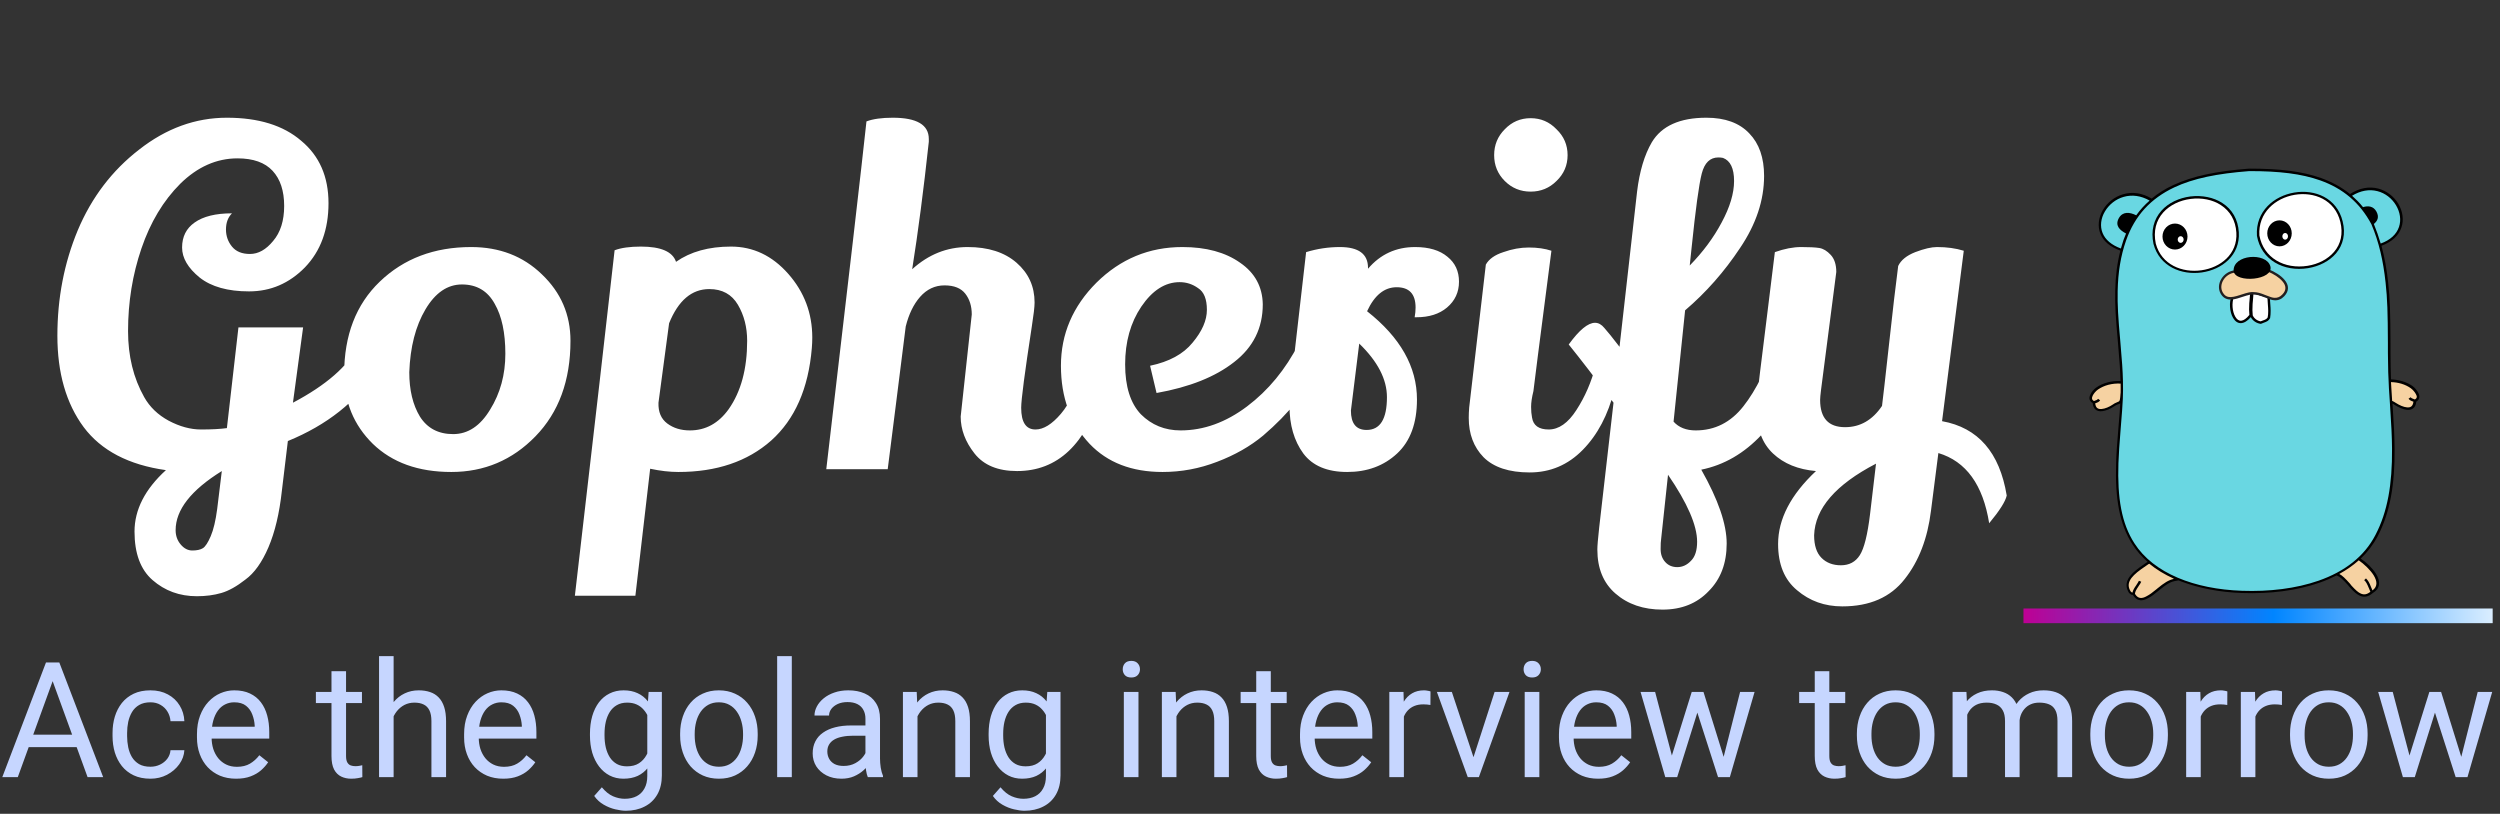 <svg width="341" height="111" viewBox="0 0 341 111" fill="none" xmlns="http://www.w3.org/2000/svg">
<rect x="0" y="0" width="341" height="111" fill="#333333" stroke="none"/>
<path d="M26.853 81.325C24.501 81.325 22.485 80.59 20.805 79.12C19.167 77.692 18.348 75.487 18.348 72.505C18.348 69.523 19.776 66.73 22.632 64.126C17.55 63.412 13.812 61.459 11.418 58.267C9.024 55.033 7.827 50.875 7.827 45.793C7.827 40.669 8.751 35.881 10.599 31.429C12.489 26.935 15.282 23.26 18.978 20.404C22.674 17.506 26.664 16.057 30.948 16.057C35.274 16.057 38.655 17.107 41.091 19.207C43.569 21.265 44.808 24.1 44.808 27.712C44.808 31.324 43.737 34.243 41.595 36.469C39.453 38.653 36.912 39.745 33.972 39.745C31.074 39.745 28.827 39.115 27.231 37.855C25.635 36.553 24.837 35.188 24.837 33.76C24.837 32.29 25.404 31.156 26.538 30.358C27.714 29.518 29.415 29.098 31.641 29.098C31.095 29.644 30.822 30.379 30.822 31.303C30.822 32.185 31.095 32.962 31.641 33.634C32.187 34.306 33.006 34.642 34.098 34.642C35.232 34.642 36.282 34.054 37.248 32.878C38.256 31.702 38.76 30.106 38.76 28.09C38.76 26.032 38.235 24.436 37.185 23.302C36.135 22.168 34.539 21.601 32.397 21.601C29.541 21.601 26.937 22.756 24.585 25.066C22.275 27.376 20.511 30.316 19.293 33.886C18.075 37.456 17.466 41.215 17.466 45.163C17.466 48.565 18.201 51.568 19.671 54.172C20.427 55.516 21.54 56.587 23.01 57.385C24.522 58.183 25.992 58.582 27.42 58.582C28.89 58.582 30.066 58.519 30.948 58.393L32.523 44.659H41.343L39.957 54.928C44.493 52.534 47.475 49.93 48.903 47.116L51.36 50.581C48.63 54.781 44.598 57.973 39.264 60.157L38.445 66.961C38.109 70.027 37.5 72.589 36.618 74.647C35.736 76.705 34.686 78.175 33.468 79.057C32.292 79.981 31.2 80.59 30.192 80.884C29.184 81.178 28.071 81.325 26.853 81.325ZM23.955 72.316C23.955 73.072 24.186 73.723 24.648 74.269C25.11 74.815 25.635 75.088 26.223 75.088C26.853 75.088 27.336 74.983 27.672 74.773C28.008 74.563 28.365 74.017 28.743 73.135C29.121 72.253 29.415 71.014 29.625 69.418L30.255 64.252C26.055 66.856 23.955 69.544 23.955 72.316ZM64.268 33.697C68.132 33.697 71.345 34.936 73.907 37.414C76.511 39.892 77.813 42.916 77.813 46.486C77.813 51.904 76.217 56.251 73.025 59.527C69.875 62.761 66.053 64.378 61.559 64.378C57.065 64.378 53.495 63.097 50.849 60.535C48.245 57.973 46.943 54.802 46.943 51.022C46.943 45.73 48.56 41.53 51.794 38.422C55.07 35.272 59.228 33.697 64.268 33.697ZM63.008 38.8C61.034 38.8 59.375 39.934 58.031 42.202C56.687 44.47 55.952 47.326 55.826 50.77C55.826 53.206 56.309 55.222 57.275 56.818C58.283 58.414 59.795 59.212 61.811 59.212C63.827 59.212 65.507 58.099 66.851 55.873C68.237 53.647 68.93 51.106 68.93 48.25C68.93 45.394 68.447 43.126 67.481 41.446C66.515 39.682 65.024 38.8 63.008 38.8ZM87.422 33.634C90.152 33.634 91.748 34.327 92.21 35.713C94.184 34.327 96.683 33.634 99.707 33.634C102.731 33.634 105.335 34.873 107.519 37.351C109.703 39.829 110.795 42.727 110.795 46.045C110.795 46.507 110.774 46.99 110.732 47.494C110.27 52.996 108.422 57.196 105.188 60.094C101.954 62.95 97.733 64.378 92.525 64.378C91.349 64.378 90.068 64.231 88.682 63.937L86.666 81.262H78.413C81.101 58.12 82.907 42.412 83.831 34.138C84.713 33.802 85.91 33.634 87.422 33.634ZM101.912 46.486C101.912 44.638 101.492 43 100.652 41.572C99.812 40.144 98.51 39.43 96.746 39.43C94.352 39.43 92.525 40.984 91.265 44.092C90.425 50.308 89.942 53.92 89.816 54.928C89.774 56.188 90.173 57.133 91.013 57.763C91.853 58.393 92.882 58.708 94.1 58.708C96.242 58.708 98.006 57.742 99.392 55.81C101.072 53.416 101.912 50.308 101.912 46.486ZM131.037 56.818L132.549 42.895C132.549 41.761 132.255 40.816 131.667 40.06C131.079 39.304 130.134 38.926 128.832 38.926C127.53 38.926 126.417 39.451 125.493 40.501C124.611 41.509 123.96 42.853 123.54 44.533C123.246 46.927 122.805 50.434 122.217 55.054C121.629 59.632 121.251 62.614 121.083 64H112.704C115.728 38.254 117.555 22.441 118.185 16.561C119.067 16.225 120.264 16.057 121.776 16.057C125.052 16.057 126.69 17.023 126.69 18.955V19.333C125.976 25.927 125.22 31.723 124.422 36.721C126.648 34.705 129.168 33.697 131.982 33.697C134.796 33.697 137.022 34.411 138.66 35.839C140.298 37.267 141.117 39.073 141.117 41.257C141.117 41.845 140.991 42.937 140.739 44.533C139.773 50.833 139.29 54.529 139.29 55.621C139.29 57.595 139.941 58.582 141.243 58.582C142.335 58.582 143.49 57.868 144.708 56.44C145.968 54.97 146.976 52.723 147.732 49.699C149.16 51.211 150.021 52.408 150.315 53.29C148.131 60.598 144.267 64.252 138.723 64.252C136.119 64.252 134.187 63.454 132.927 61.858C131.667 60.262 131.037 58.582 131.037 56.818ZM156.871 49.888C159.475 49.342 161.407 48.292 162.667 46.738C163.969 45.184 164.62 43.693 164.62 42.265C164.62 40.795 164.221 39.808 163.423 39.304C162.667 38.758 161.827 38.485 160.903 38.485C158.929 38.485 157.186 39.598 155.674 41.824C154.204 44.008 153.469 46.633 153.469 49.699C153.469 52.723 154.183 54.991 155.611 56.503C157.081 57.973 158.887 58.708 161.029 58.708C164.179 58.708 167.203 57.616 170.101 55.432C172.999 53.248 175.351 50.392 177.157 46.864C178.081 47.746 178.921 48.838 179.677 50.14C178.291 53.29 175.834 56.377 172.306 59.401C170.542 60.871 168.442 62.068 166.006 62.992C163.612 63.916 161.134 64.378 158.572 64.378C154.372 64.378 151.054 63.097 148.618 60.535C146.014 57.763 144.712 54.214 144.712 49.888C144.712 45.562 146.329 41.782 149.563 38.548C152.839 35.314 156.745 33.697 161.281 33.697C164.515 33.697 167.14 34.411 169.156 35.839C171.172 37.225 172.201 39.115 172.243 41.509C172.243 44.743 170.941 47.368 168.337 49.384C165.775 51.4 162.247 52.807 157.753 53.605L156.871 49.888ZM193.085 41.95C193.085 40.102 192.224 39.178 190.502 39.178C188.822 39.178 187.478 40.27 186.47 42.454C191.006 46.024 193.274 50.035 193.274 54.487C193.274 57.721 192.371 60.178 190.565 61.858C188.759 63.538 186.491 64.378 183.761 64.378C181.031 64.378 179.036 63.538 177.776 61.858C176.516 60.136 175.886 57.973 175.886 55.369C175.886 54.571 175.907 53.983 175.949 53.605L178.154 34.39C179.666 33.928 181.199 33.697 182.753 33.697C185.315 33.697 186.596 34.642 186.596 36.532V36.658C188.276 34.684 190.418 33.697 193.022 33.697C194.912 33.697 196.382 34.138 197.432 35.02C198.482 35.86 199.007 36.994 199.007 38.422C199.007 39.85 198.461 41.026 197.369 41.95C196.319 42.832 194.933 43.273 193.211 43.273C193.127 43.273 193.043 43.273 192.959 43.273C193.043 42.811 193.085 42.37 193.085 41.95ZM189.179 54.172C189.179 51.736 187.919 49.3 185.399 46.864C184.643 52.912 184.265 55.957 184.265 55.999C184.265 57.763 184.979 58.645 186.407 58.645C188.255 58.645 189.179 57.154 189.179 54.172ZM205.251 17.632C206.217 16.624 207.393 16.12 208.779 16.12C210.165 16.12 211.341 16.624 212.307 17.632C213.315 18.598 213.819 19.774 213.819 21.16C213.819 22.546 213.315 23.722 212.307 24.688C211.341 25.654 210.165 26.137 208.779 26.137C207.393 26.137 206.217 25.654 205.251 24.688C204.285 23.722 203.802 22.546 203.802 21.16C203.802 19.774 204.285 18.598 205.251 17.632ZM202.668 36.091C203.088 35.335 203.886 34.768 205.062 34.39C206.238 33.97 207.393 33.76 208.527 33.76C209.703 33.76 210.732 33.907 211.614 34.201C209.976 46.843 209.157 53.227 209.157 53.353C208.947 54.193 208.842 54.907 208.842 55.495C208.842 56.041 208.884 56.524 208.968 56.944C209.136 58.036 209.892 58.582 211.236 58.582C212.622 58.582 213.882 57.7 215.016 55.936C216.192 54.13 217.074 52.093 217.662 49.825C217.956 49.993 218.418 50.497 219.048 51.337C219.678 52.177 220.056 52.807 220.182 53.227C219.342 56.587 217.914 59.296 215.898 61.354C213.882 63.412 211.467 64.441 208.653 64.441C205.839 64.441 203.739 63.748 202.353 62.362C201.009 60.976 200.337 59.191 200.337 57.007C200.337 56.545 200.358 56.062 200.4 55.558L202.668 36.091ZM232.054 64.063C234.364 68.137 235.519 71.497 235.519 74.143C235.519 76.831 234.7 78.994 233.062 80.632C231.466 82.312 229.366 83.152 226.762 83.152C224.158 83.152 222.016 82.417 220.336 80.947C218.698 79.519 217.879 77.524 217.879 74.962C217.879 74.458 217.963 73.45 218.131 71.938L220.084 54.928C217.606 51.61 215.569 48.964 213.973 46.99C215.401 45.016 216.598 44.029 217.564 44.029C218.026 44.029 218.446 44.26 218.824 44.722C219.244 45.184 219.937 46.045 220.903 47.305L223.297 26.137C223.633 23.365 224.305 21.118 225.313 19.396C226.657 17.17 229.135 16.057 232.747 16.057C235.309 16.057 237.262 16.771 238.606 18.199C239.95 19.585 240.622 21.517 240.622 23.995C240.622 27.313 239.53 30.589 237.346 33.823C235.204 37.057 232.705 39.892 229.849 42.328L228.274 57.511C228.988 58.309 229.996 58.708 231.298 58.708C233.902 58.708 236.065 57.616 237.787 55.432C239.551 53.206 241.084 50.077 242.386 46.045C242.974 46.381 243.583 46.822 244.213 47.368C244.885 47.872 245.263 48.229 245.347 48.439C244.381 53.101 242.701 56.713 240.307 59.275C237.913 61.837 235.162 63.433 232.054 64.063ZM235.015 21.538C234.805 21.496 234.595 21.475 234.385 21.475C233.251 21.475 232.495 22.21 232.117 23.68C231.739 25.15 231.277 28.531 230.731 33.823L230.479 36.217C232.285 34.369 233.734 32.416 234.826 30.358C235.96 28.258 236.527 26.368 236.527 24.688C236.527 22.966 236.023 21.916 235.015 21.538ZM226.573 73.576C226.531 73.786 226.51 74.227 226.51 74.899C226.51 75.613 226.72 76.201 227.14 76.663C227.56 77.125 228.106 77.356 228.778 77.356C229.492 77.356 230.122 77.062 230.668 76.474C231.214 75.928 231.487 75.067 231.487 73.891C231.487 71.665 230.164 68.62 227.518 64.756L226.573 73.576ZM251.289 82.711C248.895 82.711 246.837 81.976 245.115 80.506C243.393 79.078 242.532 76.978 242.532 74.206C242.532 70.804 244.254 67.486 247.698 64.252C245.262 64.042 243.309 63.244 241.839 61.858C240.369 60.472 239.634 58.519 239.634 55.999C239.634 54.823 239.781 53.059 240.075 50.707C240.369 48.355 240.684 45.814 241.02 43.084C241.356 40.354 241.713 37.456 242.091 34.39C243.393 33.928 244.59 33.697 245.682 33.697C246.774 33.697 247.593 33.739 248.139 33.823C248.685 33.907 249.21 34.222 249.714 34.768C250.218 35.314 250.47 36.091 250.47 37.099L248.391 53.164C248.307 53.836 248.265 54.298 248.265 54.55C248.265 57.028 249.399 58.267 251.667 58.267C253.725 58.267 255.405 57.301 256.707 55.369C256.833 54.403 257.148 51.631 257.652 47.053C258.156 42.433 258.576 38.842 258.912 36.28C259.29 35.482 260.067 34.852 261.243 34.39C262.461 33.928 263.448 33.697 264.204 33.697C265.548 33.697 266.766 33.865 267.858 34.201L264.897 57.448C269.811 58.33 272.751 61.711 273.717 67.591C273.549 68.389 272.751 69.649 271.323 71.371C270.483 66.121 268.173 62.929 264.393 61.795L263.385 69.67C262.923 73.45 261.726 76.558 259.794 78.994C257.862 81.472 255.027 82.711 251.289 82.711ZM247.446 73.009C247.446 74.395 247.782 75.424 248.454 76.096C249.126 76.768 250.008 77.104 251.1 77.104C252.234 77.104 253.095 76.642 253.683 75.718C254.271 74.794 254.733 72.946 255.069 70.174L255.888 63.244C250.386 66.1 247.572 69.355 247.446 73.009Z" fill="white"/>
<path d="M7.605 91.745L2.428 106H0.312L6.273 90.359H7.638L7.605 91.745ZM11.945 106L6.757 91.745L6.725 90.359H8.089L14.072 106H11.945ZM11.677 100.21V101.907H2.89V100.21H11.677ZM20.518 104.582C20.99 104.582 21.427 104.485 21.828 104.292C22.229 104.099 22.559 103.834 22.816 103.497C23.074 103.153 23.221 102.763 23.257 102.326H25.148C25.112 103.014 24.879 103.655 24.449 104.249C24.027 104.836 23.472 105.312 22.784 105.678C22.097 106.036 21.341 106.215 20.518 106.215C19.644 106.215 18.881 106.061 18.23 105.753C17.585 105.445 17.048 105.022 16.618 104.485C16.196 103.948 15.877 103.332 15.662 102.638C15.454 101.936 15.351 101.195 15.351 100.414V99.963C15.351 99.182 15.454 98.445 15.662 97.75C15.877 97.048 16.196 96.429 16.618 95.892C17.048 95.355 17.585 94.932 18.23 94.624C18.881 94.316 19.644 94.162 20.518 94.162C21.427 94.162 22.222 94.348 22.902 94.721C23.583 95.086 24.116 95.587 24.503 96.225C24.897 96.855 25.112 97.571 25.148 98.373H23.257C23.221 97.893 23.085 97.46 22.849 97.073C22.619 96.686 22.304 96.379 21.903 96.149C21.509 95.913 21.047 95.795 20.518 95.795C19.909 95.795 19.397 95.917 18.981 96.16C18.573 96.397 18.247 96.719 18.004 97.127C17.768 97.528 17.596 97.976 17.488 98.47C17.388 98.957 17.338 99.454 17.338 99.963V100.414C17.338 100.923 17.388 101.424 17.488 101.918C17.588 102.412 17.757 102.86 17.993 103.261C18.237 103.662 18.562 103.984 18.971 104.228C19.386 104.464 19.902 104.582 20.518 104.582ZM32.205 106.215C31.396 106.215 30.662 106.079 30.003 105.807C29.351 105.527 28.789 105.137 28.316 104.636C27.851 104.134 27.493 103.54 27.242 102.853C26.991 102.165 26.866 101.413 26.866 100.597V100.146C26.866 99.2 27.006 98.359 27.285 97.621C27.564 96.876 27.944 96.246 28.424 95.731C28.904 95.215 29.448 94.825 30.057 94.56C30.665 94.295 31.296 94.162 31.947 94.162C32.778 94.162 33.494 94.305 34.096 94.592C34.704 94.878 35.202 95.279 35.589 95.795C35.976 96.303 36.262 96.905 36.448 97.6C36.634 98.287 36.727 99.039 36.727 99.856V100.747H28.048V99.125H34.74V98.975C34.712 98.459 34.604 97.958 34.418 97.471C34.239 96.984 33.953 96.583 33.559 96.268C33.165 95.953 32.628 95.795 31.947 95.795C31.496 95.795 31.081 95.892 30.701 96.085C30.322 96.271 29.996 96.55 29.724 96.923C29.451 97.295 29.24 97.75 29.09 98.287C28.939 98.824 28.864 99.444 28.864 100.146V100.597C28.864 101.148 28.939 101.667 29.09 102.154C29.247 102.634 29.473 103.057 29.767 103.422C30.067 103.787 30.429 104.074 30.852 104.281C31.281 104.489 31.768 104.593 32.312 104.593C33.014 104.593 33.609 104.45 34.096 104.163C34.583 103.877 35.009 103.493 35.374 103.014L36.577 103.97C36.327 104.349 36.008 104.711 35.621 105.055C35.234 105.398 34.758 105.678 34.192 105.893C33.634 106.107 32.971 106.215 32.205 106.215ZM49.371 94.377V95.902H43.087V94.377H49.371ZM45.214 91.552H47.201V103.121C47.201 103.515 47.262 103.812 47.384 104.013C47.505 104.213 47.663 104.346 47.856 104.41C48.05 104.475 48.258 104.507 48.48 104.507C48.644 104.507 48.816 104.493 48.995 104.464C49.181 104.428 49.321 104.399 49.414 104.378L49.425 106C49.267 106.05 49.06 106.097 48.802 106.14C48.551 106.19 48.247 106.215 47.889 106.215C47.402 106.215 46.954 106.118 46.546 105.925C46.138 105.731 45.812 105.409 45.568 104.958C45.332 104.5 45.214 103.884 45.214 103.11V91.552ZM53.69 89.5V106H51.702V89.5H53.69ZM53.217 99.748L52.39 99.716C52.397 98.921 52.515 98.187 52.744 97.514C52.973 96.833 53.296 96.243 53.711 95.741C54.126 95.24 54.62 94.853 55.193 94.581C55.773 94.302 56.414 94.162 57.116 94.162C57.689 94.162 58.205 94.241 58.663 94.398C59.121 94.549 59.512 94.792 59.834 95.129C60.163 95.466 60.414 95.902 60.586 96.439C60.758 96.969 60.844 97.618 60.844 98.384V106H58.846V98.362C58.846 97.754 58.756 97.267 58.577 96.901C58.398 96.529 58.137 96.26 57.793 96.096C57.449 95.924 57.027 95.838 56.525 95.838C56.031 95.838 55.58 95.942 55.172 96.149C54.771 96.357 54.423 96.644 54.13 97.009C53.843 97.374 53.618 97.793 53.453 98.266C53.296 98.731 53.217 99.225 53.217 99.748ZM68.643 106.215C67.833 106.215 67.099 106.079 66.44 105.807C65.789 105.527 65.227 105.137 64.754 104.636C64.288 104.134 63.93 103.54 63.68 102.853C63.429 102.165 63.304 101.413 63.304 100.597V100.146C63.304 99.2 63.443 98.359 63.723 97.621C64.002 96.876 64.382 96.246 64.861 95.731C65.341 95.215 65.885 94.825 66.494 94.56C67.103 94.295 67.733 94.162 68.385 94.162C69.216 94.162 69.932 94.305 70.533 94.592C71.142 94.878 71.64 95.279 72.026 95.795C72.413 96.303 72.7 96.905 72.886 97.6C73.072 98.287 73.165 99.039 73.165 99.856V100.747H64.485V99.125H71.178V98.975C71.149 98.459 71.042 97.958 70.856 97.471C70.676 96.984 70.39 96.583 69.996 96.268C69.602 95.953 69.065 95.795 68.385 95.795C67.934 95.795 67.518 95.892 67.139 96.085C66.759 96.271 66.433 96.55 66.161 96.923C65.889 97.295 65.678 97.75 65.527 98.287C65.377 98.824 65.302 99.444 65.302 100.146V100.597C65.302 101.148 65.377 101.667 65.527 102.154C65.685 102.634 65.91 103.057 66.204 103.422C66.505 103.787 66.867 104.074 67.289 104.281C67.719 104.489 68.206 104.593 68.75 104.593C69.452 104.593 70.046 104.45 70.533 104.163C71.02 103.877 71.446 103.493 71.811 103.014L73.015 103.97C72.764 104.349 72.445 104.711 72.059 105.055C71.672 105.398 71.196 105.678 70.63 105.893C70.071 106.107 69.409 106.215 68.643 106.215ZM88.473 94.377H90.277V105.753C90.277 106.777 90.07 107.651 89.654 108.374C89.239 109.097 88.659 109.645 87.914 110.018C87.176 110.397 86.324 110.587 85.357 110.587C84.956 110.587 84.484 110.522 83.939 110.394C83.402 110.272 82.872 110.061 82.35 109.76C81.834 109.466 81.401 109.069 81.05 108.567L82.092 107.386C82.579 107.973 83.087 108.381 83.617 108.61C84.154 108.84 84.684 108.954 85.207 108.954C85.837 108.954 86.382 108.836 86.84 108.6C87.298 108.363 87.653 108.012 87.903 107.547C88.161 107.089 88.29 106.523 88.29 105.85V96.934L88.473 94.377ZM80.47 100.317V100.092C80.47 99.204 80.574 98.398 80.781 97.675C80.996 96.944 81.3 96.318 81.694 95.795C82.095 95.272 82.579 94.871 83.144 94.592C83.71 94.305 84.348 94.162 85.057 94.162C85.787 94.162 86.424 94.291 86.969 94.549C87.52 94.799 87.986 95.168 88.365 95.655C88.752 96.135 89.056 96.715 89.278 97.395C89.5 98.076 89.654 98.846 89.74 99.705V100.693C89.662 101.546 89.507 102.312 89.278 102.992C89.056 103.673 88.752 104.253 88.365 104.732C87.986 105.212 87.52 105.581 86.969 105.839C86.417 106.09 85.773 106.215 85.035 106.215C84.341 106.215 83.71 106.068 83.144 105.774C82.586 105.481 82.106 105.069 81.705 104.539C81.304 104.009 80.996 103.386 80.781 102.67C80.574 101.947 80.47 101.162 80.47 100.317ZM82.457 100.092V100.317C82.457 100.897 82.514 101.442 82.629 101.95C82.751 102.459 82.933 102.906 83.177 103.293C83.427 103.68 83.746 103.984 84.133 104.206C84.519 104.421 84.981 104.528 85.519 104.528C86.177 104.528 86.722 104.389 87.151 104.109C87.581 103.83 87.921 103.461 88.172 103.003C88.43 102.545 88.63 102.047 88.773 101.51V98.921C88.695 98.527 88.573 98.147 88.408 97.782C88.251 97.41 88.043 97.08 87.785 96.794C87.534 96.5 87.223 96.268 86.851 96.096C86.478 95.924 86.041 95.838 85.54 95.838C84.996 95.838 84.527 95.953 84.133 96.182C83.746 96.404 83.427 96.712 83.177 97.106C82.933 97.492 82.751 97.943 82.629 98.459C82.514 98.967 82.457 99.512 82.457 100.092ZM92.769 100.317V100.07C92.769 99.232 92.891 98.455 93.135 97.739C93.378 97.016 93.729 96.389 94.188 95.859C94.646 95.322 95.201 94.907 95.853 94.613C96.504 94.312 97.235 94.162 98.044 94.162C98.86 94.162 99.594 94.312 100.246 94.613C100.905 94.907 101.464 95.322 101.922 95.859C102.387 96.389 102.742 97.016 102.985 97.739C103.229 98.455 103.351 99.232 103.351 100.07V100.317C103.351 101.155 103.229 101.932 102.985 102.648C102.742 103.365 102.387 103.991 101.922 104.528C101.464 105.058 100.909 105.474 100.257 105.774C99.612 106.068 98.882 106.215 98.065 106.215C97.249 106.215 96.515 106.068 95.863 105.774C95.212 105.474 94.653 105.058 94.188 104.528C93.729 103.991 93.378 103.365 93.135 102.648C92.891 101.932 92.769 101.155 92.769 100.317ZM94.757 100.07V100.317C94.757 100.897 94.825 101.445 94.961 101.961C95.097 102.469 95.301 102.921 95.573 103.314C95.853 103.708 96.2 104.02 96.615 104.249C97.031 104.471 97.514 104.582 98.065 104.582C98.61 104.582 99.086 104.471 99.494 104.249C99.909 104.02 100.253 103.708 100.525 103.314C100.798 102.921 101.002 102.469 101.138 101.961C101.281 101.445 101.353 100.897 101.353 100.317V100.07C101.353 99.497 101.281 98.957 101.138 98.448C101.002 97.933 100.794 97.478 100.515 97.084C100.243 96.683 99.899 96.368 99.483 96.139C99.075 95.909 98.595 95.795 98.044 95.795C97.5 95.795 97.02 95.909 96.605 96.139C96.196 96.368 95.853 96.683 95.573 97.084C95.301 97.478 95.097 97.933 94.961 98.448C94.825 98.957 94.757 99.497 94.757 100.07ZM108.002 89.5V106H106.004V89.5H108.002ZM118.046 104.013V98.029C118.046 97.571 117.953 97.174 117.767 96.837C117.588 96.493 117.315 96.228 116.95 96.042C116.585 95.856 116.134 95.763 115.597 95.763C115.095 95.763 114.655 95.849 114.275 96.02C113.903 96.192 113.609 96.418 113.395 96.697C113.187 96.977 113.083 97.277 113.083 97.6H111.096C111.096 97.184 111.203 96.772 111.418 96.364C111.633 95.956 111.941 95.587 112.342 95.258C112.75 94.921 113.237 94.656 113.803 94.463C114.376 94.262 115.013 94.162 115.715 94.162C116.56 94.162 117.305 94.305 117.949 94.592C118.601 94.878 119.109 95.311 119.475 95.892C119.847 96.465 120.033 97.184 120.033 98.051V103.465C120.033 103.852 120.065 104.263 120.13 104.7C120.201 105.137 120.305 105.513 120.441 105.828V106H118.368C118.268 105.771 118.189 105.466 118.132 105.087C118.075 104.7 118.046 104.342 118.046 104.013ZM118.39 98.953L118.411 100.35H116.402C115.837 100.35 115.332 100.396 114.888 100.489C114.444 100.575 114.071 100.708 113.771 100.887C113.47 101.066 113.241 101.291 113.083 101.563C112.925 101.828 112.847 102.14 112.847 102.498C112.847 102.863 112.929 103.196 113.094 103.497C113.258 103.798 113.506 104.038 113.835 104.217C114.172 104.389 114.583 104.475 115.07 104.475C115.679 104.475 116.216 104.346 116.682 104.088C117.147 103.83 117.516 103.515 117.788 103.143C118.067 102.77 118.218 102.409 118.239 102.058L119.088 103.014C119.038 103.314 118.902 103.647 118.68 104.013C118.458 104.378 118.16 104.729 117.788 105.065C117.423 105.395 116.986 105.671 116.478 105.893C115.976 106.107 115.41 106.215 114.78 106.215C113.993 106.215 113.301 106.061 112.707 105.753C112.12 105.445 111.661 105.033 111.332 104.518C111.01 103.995 110.849 103.411 110.849 102.767C110.849 102.144 110.97 101.596 111.214 101.123C111.457 100.643 111.808 100.246 112.267 99.931C112.725 99.608 113.276 99.365 113.921 99.2C114.565 99.035 115.285 98.953 116.08 98.953H118.39ZM125.146 96.858V106H123.159V94.377H125.039L125.146 96.858ZM124.674 99.748L123.847 99.716C123.854 98.921 123.972 98.187 124.201 97.514C124.43 96.833 124.753 96.243 125.168 95.741C125.583 95.24 126.077 94.853 126.65 94.581C127.23 94.302 127.871 94.162 128.573 94.162C129.146 94.162 129.662 94.241 130.12 94.398C130.578 94.549 130.969 94.792 131.291 95.129C131.62 95.466 131.871 95.902 132.043 96.439C132.215 96.969 132.301 97.618 132.301 98.384V106H130.303V98.362C130.303 97.754 130.213 97.267 130.034 96.901C129.855 96.529 129.594 96.26 129.25 96.096C128.906 95.924 128.484 95.838 127.982 95.838C127.488 95.838 127.037 95.942 126.629 96.149C126.228 96.357 125.881 96.644 125.587 97.009C125.3 97.374 125.075 97.793 124.91 98.266C124.753 98.731 124.674 99.225 124.674 99.748ZM142.85 94.377H144.654V105.753C144.654 106.777 144.447 107.651 144.031 108.374C143.616 109.097 143.036 109.645 142.291 110.018C141.553 110.397 140.701 110.587 139.734 110.587C139.333 110.587 138.861 110.522 138.316 110.394C137.779 110.272 137.249 110.061 136.727 109.76C136.211 109.466 135.778 109.069 135.427 108.567L136.469 107.386C136.956 107.973 137.464 108.381 137.994 108.61C138.531 108.84 139.061 108.954 139.584 108.954C140.214 108.954 140.758 108.836 141.217 108.6C141.675 108.363 142.03 108.012 142.28 107.547C142.538 107.089 142.667 106.523 142.667 105.85V96.934L142.85 94.377ZM134.847 100.317V100.092C134.847 99.204 134.951 98.398 135.158 97.675C135.373 96.944 135.677 96.318 136.071 95.795C136.472 95.272 136.956 94.871 137.521 94.592C138.087 94.305 138.725 94.162 139.434 94.162C140.164 94.162 140.801 94.291 141.346 94.549C141.897 94.799 142.363 95.168 142.742 95.655C143.129 96.135 143.433 96.715 143.655 97.395C143.877 98.076 144.031 98.846 144.117 99.705V100.693C144.038 101.546 143.884 102.312 143.655 102.992C143.433 103.673 143.129 104.253 142.742 104.732C142.363 105.212 141.897 105.581 141.346 105.839C140.794 106.09 140.15 106.215 139.412 106.215C138.717 106.215 138.087 106.068 137.521 105.774C136.963 105.481 136.483 105.069 136.082 104.539C135.681 104.009 135.373 103.386 135.158 102.67C134.951 101.947 134.847 101.162 134.847 100.317ZM136.834 100.092V100.317C136.834 100.897 136.891 101.442 137.006 101.95C137.128 102.459 137.31 102.906 137.554 103.293C137.804 103.68 138.123 103.984 138.51 104.206C138.896 104.421 139.358 104.528 139.896 104.528C140.554 104.528 141.099 104.389 141.528 104.109C141.958 103.83 142.298 103.461 142.549 103.003C142.807 102.545 143.007 102.047 143.15 101.51V98.921C143.072 98.527 142.95 98.147 142.785 97.782C142.628 97.41 142.42 97.08 142.162 96.794C141.911 96.5 141.6 96.268 141.228 96.096C140.855 95.924 140.418 95.838 139.917 95.838C139.373 95.838 138.904 95.953 138.51 96.182C138.123 96.404 137.804 96.712 137.554 97.106C137.31 97.492 137.128 97.943 137.006 98.459C136.891 98.967 136.834 99.512 136.834 100.092ZM155.289 94.377V106H153.291V94.377H155.289ZM153.141 91.294C153.141 90.972 153.237 90.7 153.431 90.478C153.631 90.255 153.925 90.144 154.312 90.144C154.691 90.144 154.981 90.255 155.182 90.478C155.389 90.7 155.493 90.972 155.493 91.294C155.493 91.602 155.389 91.867 155.182 92.089C154.981 92.304 154.691 92.411 154.312 92.411C153.925 92.411 153.631 92.304 153.431 92.089C153.237 91.867 153.141 91.602 153.141 91.294ZM160.467 96.858V106H158.479V94.377H160.359L160.467 96.858ZM159.994 99.748L159.167 99.716C159.174 98.921 159.292 98.187 159.521 97.514C159.751 96.833 160.073 96.243 160.488 95.741C160.904 95.24 161.398 94.853 161.971 94.581C162.551 94.302 163.192 94.162 163.894 94.162C164.466 94.162 164.982 94.241 165.44 94.398C165.899 94.549 166.289 94.792 166.611 95.129C166.941 95.466 167.191 95.902 167.363 96.439C167.535 96.969 167.621 97.618 167.621 98.384V106H165.623V98.362C165.623 97.754 165.534 97.267 165.354 96.901C165.175 96.529 164.914 96.26 164.57 96.096C164.227 95.924 163.804 95.838 163.303 95.838C162.809 95.838 162.357 95.942 161.949 96.149C161.548 96.357 161.201 96.644 160.907 97.009C160.621 97.374 160.395 97.793 160.23 98.266C160.073 98.731 159.994 99.225 159.994 99.748ZM175.506 94.377V95.902H169.222V94.377H175.506ZM171.349 91.552H173.336V103.121C173.336 103.515 173.397 103.812 173.519 104.013C173.64 104.213 173.798 104.346 173.991 104.41C174.185 104.475 174.392 104.507 174.614 104.507C174.779 104.507 174.951 104.493 175.13 104.464C175.316 104.428 175.456 104.399 175.549 104.378L175.56 106C175.402 106.05 175.194 106.097 174.937 106.14C174.686 106.19 174.382 106.215 174.023 106.215C173.536 106.215 173.089 106.118 172.681 105.925C172.272 105.731 171.947 105.409 171.703 104.958C171.467 104.5 171.349 103.884 171.349 103.11V91.552ZM182.66 106.215C181.851 106.215 181.117 106.079 180.458 105.807C179.806 105.527 179.244 105.137 178.771 104.636C178.306 104.134 177.948 103.54 177.697 102.853C177.447 102.165 177.321 101.413 177.321 100.597V100.146C177.321 99.2 177.461 98.359 177.74 97.621C178.02 96.876 178.399 96.246 178.879 95.731C179.359 95.215 179.903 94.825 180.512 94.56C181.12 94.295 181.751 94.162 182.402 94.162C183.233 94.162 183.949 94.305 184.551 94.592C185.16 94.878 185.657 95.279 186.044 95.795C186.431 96.303 186.717 96.905 186.903 97.6C187.09 98.287 187.183 99.039 187.183 99.856V100.747H178.503V99.125H185.195V98.975C185.167 98.459 185.059 97.958 184.873 97.471C184.694 96.984 184.408 96.583 184.014 96.268C183.62 95.953 183.083 95.795 182.402 95.795C181.951 95.795 181.536 95.892 181.156 96.085C180.777 96.271 180.451 96.55 180.179 96.923C179.907 97.295 179.695 97.75 179.545 98.287C179.395 98.824 179.319 99.444 179.319 100.146V100.597C179.319 101.148 179.395 101.667 179.545 102.154C179.702 102.634 179.928 103.057 180.222 103.422C180.522 103.787 180.884 104.074 181.307 104.281C181.736 104.489 182.223 104.593 182.768 104.593C183.469 104.593 184.064 104.45 184.551 104.163C185.038 103.877 185.464 103.493 185.829 103.014L187.032 103.97C186.782 104.349 186.463 104.711 186.076 105.055C185.689 105.398 185.213 105.678 184.647 105.893C184.089 106.107 183.426 106.215 182.66 106.215ZM191.49 96.203V106H189.503V94.377H191.437L191.49 96.203ZM195.121 94.312L195.11 96.16C194.946 96.124 194.788 96.103 194.638 96.096C194.494 96.081 194.33 96.074 194.144 96.074C193.685 96.074 193.281 96.146 192.93 96.289C192.579 96.432 192.282 96.633 192.038 96.891C191.795 97.148 191.601 97.456 191.458 97.814C191.322 98.165 191.232 98.552 191.189 98.975L190.631 99.297C190.631 98.595 190.699 97.936 190.835 97.32C190.978 96.704 191.197 96.16 191.49 95.688C191.784 95.208 192.156 94.835 192.607 94.57C193.066 94.298 193.61 94.162 194.24 94.162C194.383 94.162 194.548 94.18 194.734 94.216C194.921 94.245 195.049 94.277 195.121 94.312ZM200.686 104.206L203.865 94.377H205.896L201.717 106H200.385L200.686 104.206ZM198.032 94.377L201.309 104.26L201.534 106H200.202L195.991 94.377H198.032ZM209.967 94.377V106H207.969V94.377H209.967ZM207.818 91.294C207.818 90.972 207.915 90.7 208.108 90.478C208.309 90.255 208.603 90.144 208.989 90.144C209.369 90.144 209.659 90.255 209.859 90.478C210.067 90.7 210.171 90.972 210.171 91.294C210.171 91.602 210.067 91.867 209.859 92.089C209.659 92.304 209.369 92.411 208.989 92.411C208.603 92.411 208.309 92.304 208.108 92.089C207.915 91.867 207.818 91.602 207.818 91.294ZM217.98 106.215C217.171 106.215 216.437 106.079 215.778 105.807C215.127 105.527 214.564 105.137 214.092 104.636C213.626 104.134 213.268 103.54 213.018 102.853C212.767 102.165 212.642 101.413 212.642 100.597V100.146C212.642 99.2 212.781 98.359 213.061 97.621C213.34 96.876 213.719 96.246 214.199 95.731C214.679 95.215 215.223 94.825 215.832 94.56C216.441 94.295 217.071 94.162 217.723 94.162C218.553 94.162 219.27 94.305 219.871 94.592C220.48 94.878 220.978 95.279 221.364 95.795C221.751 96.303 222.037 96.905 222.224 97.6C222.41 98.287 222.503 99.039 222.503 99.856V100.747H213.823V99.125H220.516V98.975C220.487 98.459 220.38 97.958 220.193 97.471C220.014 96.984 219.728 96.583 219.334 96.268C218.94 95.953 218.403 95.795 217.723 95.795C217.271 95.795 216.856 95.892 216.477 96.085C216.097 96.271 215.771 96.55 215.499 96.923C215.227 97.295 215.016 97.75 214.865 98.287C214.715 98.824 214.64 99.444 214.64 100.146V100.597C214.64 101.148 214.715 101.667 214.865 102.154C215.023 102.634 215.248 103.057 215.542 103.422C215.843 103.787 216.204 104.074 216.627 104.281C217.057 104.489 217.544 104.593 218.088 104.593C218.79 104.593 219.384 104.45 219.871 104.163C220.358 103.877 220.784 103.493 221.149 103.014L222.353 103.97C222.102 104.349 221.783 104.711 221.396 105.055C221.01 105.398 220.534 105.678 219.968 105.893C219.409 106.107 218.747 106.215 217.98 106.215ZM227.767 103.938L230.753 94.377H232.063L231.806 96.278L228.766 106H227.487L227.767 103.938ZM225.758 94.377L228.304 104.045L228.486 106H227.144L223.771 94.377H225.758ZM234.921 103.97L237.349 94.377H239.325L235.952 106H234.62L234.921 103.97ZM232.354 94.377L235.275 103.776L235.608 106H234.341L231.215 96.257L230.957 94.377H232.354ZM251.689 94.377V95.902H245.405V94.377H251.689ZM247.532 91.552H249.52V103.121C249.52 103.515 249.58 103.812 249.702 104.013C249.824 104.213 249.981 104.346 250.175 104.41C250.368 104.475 250.576 104.507 250.798 104.507C250.963 104.507 251.134 104.493 251.313 104.464C251.5 104.428 251.639 104.399 251.732 104.378L251.743 106C251.586 106.05 251.378 106.097 251.12 106.14C250.869 106.19 250.565 106.215 250.207 106.215C249.72 106.215 249.272 106.118 248.864 105.925C248.456 105.731 248.13 105.409 247.887 104.958C247.65 104.5 247.532 103.884 247.532 103.11V91.552ZM253.279 100.317V100.07C253.279 99.232 253.401 98.455 253.645 97.739C253.888 97.016 254.239 96.389 254.697 95.859C255.156 95.322 255.711 94.907 256.362 94.613C257.014 94.312 257.744 94.162 258.554 94.162C259.37 94.162 260.104 94.312 260.756 94.613C261.415 94.907 261.973 95.322 262.432 95.859C262.897 96.389 263.252 97.016 263.495 97.739C263.739 98.455 263.86 99.232 263.86 100.07V100.317C263.86 101.155 263.739 101.932 263.495 102.648C263.252 103.365 262.897 103.991 262.432 104.528C261.973 105.058 261.418 105.474 260.767 105.774C260.122 106.068 259.392 106.215 258.575 106.215C257.759 106.215 257.025 106.068 256.373 105.774C255.721 105.474 255.163 105.058 254.697 104.528C254.239 103.991 253.888 103.365 253.645 102.648C253.401 101.932 253.279 101.155 253.279 100.317ZM255.267 100.07V100.317C255.267 100.897 255.335 101.445 255.471 101.961C255.607 102.469 255.811 102.921 256.083 103.314C256.362 103.708 256.71 104.02 257.125 104.249C257.54 104.471 258.024 104.582 258.575 104.582C259.119 104.582 259.596 104.471 260.004 104.249C260.419 104.02 260.763 103.708 261.035 103.314C261.307 102.921 261.511 102.469 261.647 101.961C261.791 101.445 261.862 100.897 261.862 100.317V100.07C261.862 99.497 261.791 98.957 261.647 98.448C261.511 97.933 261.304 97.478 261.024 97.084C260.752 96.683 260.409 96.368 259.993 96.139C259.585 95.909 259.105 95.795 258.554 95.795C258.009 95.795 257.53 95.909 257.114 96.139C256.706 96.368 256.362 96.683 256.083 97.084C255.811 97.478 255.607 97.933 255.471 98.448C255.335 98.957 255.267 99.497 255.267 100.07ZM268.329 96.686V106H266.331V94.377H268.222L268.329 96.686ZM267.921 99.748L266.997 99.716C267.004 98.921 267.108 98.187 267.309 97.514C267.509 96.833 267.806 96.243 268.2 95.741C268.594 95.24 269.085 94.853 269.672 94.581C270.259 94.302 270.939 94.162 271.713 94.162C272.257 94.162 272.758 94.241 273.217 94.398C273.675 94.549 274.073 94.789 274.409 95.118C274.746 95.448 275.007 95.87 275.193 96.386C275.38 96.901 275.473 97.524 275.473 98.255V106H273.485V98.352C273.485 97.743 273.382 97.256 273.174 96.891C272.973 96.525 272.687 96.26 272.314 96.096C271.942 95.924 271.505 95.838 271.004 95.838C270.417 95.838 269.926 95.942 269.532 96.149C269.138 96.357 268.823 96.644 268.587 97.009C268.351 97.374 268.179 97.793 268.071 98.266C267.971 98.731 267.921 99.225 267.921 99.748ZM275.451 98.652L274.119 99.061C274.126 98.423 274.23 97.811 274.431 97.224C274.638 96.636 274.936 96.114 275.322 95.655C275.716 95.197 276.2 94.835 276.772 94.57C277.345 94.298 278.001 94.162 278.738 94.162C279.361 94.162 279.913 94.245 280.393 94.409C280.88 94.574 281.288 94.828 281.617 95.172C281.954 95.508 282.208 95.942 282.38 96.472C282.552 97.002 282.638 97.632 282.638 98.362V106H280.64V98.341C280.64 97.689 280.536 97.184 280.328 96.826C280.128 96.461 279.841 96.207 279.469 96.064C279.104 95.913 278.667 95.838 278.158 95.838C277.721 95.838 277.335 95.913 276.998 96.064C276.661 96.214 276.379 96.421 276.149 96.686C275.92 96.944 275.745 97.242 275.623 97.578C275.508 97.915 275.451 98.273 275.451 98.652ZM285.119 100.317V100.07C285.119 99.232 285.241 98.455 285.484 97.739C285.728 97.016 286.079 96.389 286.537 95.859C286.995 95.322 287.55 94.907 288.202 94.613C288.854 94.312 289.584 94.162 290.394 94.162C291.21 94.162 291.944 94.312 292.596 94.613C293.255 94.907 293.813 95.322 294.271 95.859C294.737 96.389 295.091 97.016 295.335 97.739C295.578 98.455 295.7 99.232 295.7 100.07V100.317C295.7 101.155 295.578 101.932 295.335 102.648C295.091 103.365 294.737 103.991 294.271 104.528C293.813 105.058 293.258 105.474 292.606 105.774C291.962 106.068 291.231 106.215 290.415 106.215C289.599 106.215 288.865 106.068 288.213 105.774C287.561 105.474 287.003 105.058 286.537 104.528C286.079 103.991 285.728 103.365 285.484 102.648C285.241 101.932 285.119 101.155 285.119 100.317ZM287.106 100.07V100.317C287.106 100.897 287.174 101.445 287.311 101.961C287.447 102.469 287.651 102.921 287.923 103.314C288.202 103.708 288.549 104.02 288.965 104.249C289.38 104.471 289.864 104.582 290.415 104.582C290.959 104.582 291.436 104.471 291.844 104.249C292.259 104.02 292.603 103.708 292.875 103.314C293.147 102.921 293.351 102.469 293.487 101.961C293.631 101.445 293.702 100.897 293.702 100.317V100.07C293.702 99.497 293.631 98.957 293.487 98.448C293.351 97.933 293.144 97.478 292.864 97.084C292.592 96.683 292.248 96.368 291.833 96.139C291.425 95.909 290.945 95.795 290.394 95.795C289.849 95.795 289.369 95.909 288.954 96.139C288.546 96.368 288.202 96.683 287.923 97.084C287.651 97.478 287.447 97.933 287.311 98.448C287.174 98.957 287.106 99.497 287.106 100.07ZM300.18 96.203V106H298.192V94.377H300.126L300.18 96.203ZM303.811 94.312L303.8 96.16C303.635 96.124 303.478 96.103 303.327 96.096C303.184 96.081 303.019 96.074 302.833 96.074C302.375 96.074 301.97 96.146 301.619 96.289C301.268 96.432 300.971 96.633 300.728 96.891C300.484 97.148 300.291 97.456 300.147 97.814C300.011 98.165 299.922 98.552 299.879 98.975L299.32 99.297C299.32 98.595 299.388 97.936 299.524 97.32C299.668 96.704 299.886 96.16 300.18 95.688C300.473 95.208 300.846 94.835 301.297 94.57C301.755 94.298 302.299 94.162 302.93 94.162C303.073 94.162 303.238 94.18 303.424 94.216C303.61 94.245 303.739 94.277 303.811 94.312ZM307.635 96.203V106H305.647V94.377H307.581L307.635 96.203ZM311.266 94.312L311.255 96.16C311.09 96.124 310.933 96.103 310.782 96.096C310.639 96.081 310.474 96.074 310.288 96.074C309.83 96.074 309.425 96.146 309.074 96.289C308.723 96.432 308.426 96.633 308.183 96.891C307.939 97.148 307.746 97.456 307.603 97.814C307.466 98.165 307.377 98.552 307.334 98.975L306.775 99.297C306.775 98.595 306.843 97.936 306.979 97.32C307.123 96.704 307.341 96.16 307.635 95.688C307.928 95.208 308.301 94.835 308.752 94.57C309.21 94.298 309.755 94.162 310.385 94.162C310.528 94.162 310.693 94.18 310.879 94.216C311.065 94.245 311.194 94.277 311.266 94.312ZM312.361 100.317V100.07C312.361 99.232 312.483 98.455 312.727 97.739C312.97 97.016 313.321 96.389 313.779 95.859C314.238 95.322 314.793 94.907 315.444 94.613C316.096 94.312 316.826 94.162 317.636 94.162C318.452 94.162 319.186 94.312 319.838 94.613C320.497 94.907 321.055 95.322 321.514 95.859C321.979 96.389 322.334 97.016 322.577 97.739C322.821 98.455 322.942 99.232 322.942 100.07V100.317C322.942 101.155 322.821 101.932 322.577 102.648C322.334 103.365 321.979 103.991 321.514 104.528C321.055 105.058 320.5 105.474 319.849 105.774C319.204 106.068 318.474 106.215 317.657 106.215C316.841 106.215 316.107 106.068 315.455 105.774C314.803 105.474 314.245 105.058 313.779 104.528C313.321 103.991 312.97 103.365 312.727 102.648C312.483 101.932 312.361 101.155 312.361 100.317ZM314.349 100.07V100.317C314.349 100.897 314.417 101.445 314.553 101.961C314.689 102.469 314.893 102.921 315.165 103.314C315.444 103.708 315.792 104.02 316.207 104.249C316.622 104.471 317.106 104.582 317.657 104.582C318.201 104.582 318.678 104.471 319.086 104.249C319.501 104.02 319.845 103.708 320.117 103.314C320.389 102.921 320.593 102.469 320.729 101.961C320.873 101.445 320.944 100.897 320.944 100.317V100.07C320.944 99.497 320.873 98.957 320.729 98.448C320.593 97.933 320.386 97.478 320.106 97.084C319.834 96.683 319.491 96.368 319.075 96.139C318.667 95.909 318.187 95.795 317.636 95.795C317.091 95.795 316.612 95.909 316.196 96.139C315.788 96.368 315.444 96.683 315.165 97.084C314.893 97.478 314.689 97.933 314.553 98.448C314.417 98.957 314.349 99.497 314.349 100.07ZM328.378 103.938L331.364 94.377H332.675L332.417 96.278L329.377 106H328.099L328.378 103.938ZM326.369 94.377L328.915 104.045L329.098 106H327.755L324.382 94.377H326.369ZM335.532 103.97L337.96 94.377H339.937L336.563 106H335.231L335.532 103.97ZM332.965 94.377L335.887 103.776L336.22 106H334.952L331.826 96.257L331.568 94.377H332.965Z" fill="#C6D6FF"/>
<path d="M276 84H340" stroke="url(#paint0_linear_77_7)" stroke-width="2"/>
<path d="M285.579 54.874C285.667 56.614 287.478 55.803 288.287 55.262C289.061 54.739 289.289 55.178 289.36 54.164C289.412 53.489 289.483 52.83 289.448 52.154C288.269 52.053 287.003 52.323 286.036 52.999C285.526 53.337 284.611 54.452 285.579 54.874Z" fill="#F6D2A2"/>
<path d="M321.683 76.258C323.072 77.086 325.622 79.586 323.53 80.802C321.525 82.559 320.399 78.859 318.641 78.353C319.397 77.356 320.346 76.444 321.683 76.258Z" fill="#F6D2A2"/>
<path d="M296.816 79.079C295.181 79.316 294.266 80.734 292.894 81.461C291.611 82.187 291.118 81.224 291.013 81.022C290.819 80.937 290.837 81.106 290.52 80.802C289.325 78.995 291.751 77.677 293.018 76.782C294.776 76.444 295.884 77.913 296.816 79.079Z" fill="#F6D2A2"/>
<path d="M329.403 54.654C329.315 56.394 327.504 55.583 326.695 55.043C325.921 54.519 325.692 54.958 325.622 53.945C325.569 53.269 325.499 52.61 325.534 51.935C326.712 51.833 327.978 52.104 328.946 52.779C329.438 53.117 330.37 54.232 329.403 54.654Z" fill="#F6D2A2"/>
<path d="M324.602 33.439C330.881 31.311 325.974 23.051 320.505 26.699C316.917 23.743 311.976 23.203 306.788 23.203C301.705 23.591 296.869 24.486 293.493 27.324C288.041 23.946 283.012 32.054 289.413 34.098C287.619 40.786 289.659 47.611 289.378 54.418C289.114 60.532 287.443 68.725 290.978 74.214C293.985 78.91 300.457 80.582 305.785 80.768C312.591 81.005 320.839 79.4 324.145 73.066C327.311 67.036 326.431 59.519 326.027 53.016C325.622 46.445 326.379 39.773 324.602 33.439Z" fill="#69D7E2"/>
<path d="M329.878 53.624C329.702 53.269 329.368 52.864 329.051 52.644C328.242 52.087 327.205 51.783 326.132 51.749C326.097 50.702 326.062 49.553 326.062 48.1V46.783C326.044 42.628 325.991 40.803 325.745 38.523C325.552 36.733 325.253 35.077 324.831 33.523C326.255 33 327.187 32.138 327.556 31.023C327.908 29.993 327.732 28.828 327.134 27.797C326.519 26.784 325.534 26.023 324.391 25.72C323.16 25.399 321.823 25.635 320.54 26.463C319.397 25.534 318.078 24.824 316.6 24.284C313.98 23.355 310.938 23 306.805 23V23.169L306.787 23C302.373 23.338 299.102 23.997 296.394 25.263C295.304 25.77 294.337 26.378 293.492 27.088C292.191 26.311 290.837 26.125 289.588 26.497C288.428 26.834 287.425 27.628 286.827 28.659C286.229 29.689 286.089 30.871 286.493 31.885C286.898 32.898 287.83 33.692 289.219 34.182C288.779 35.888 288.551 37.695 288.516 39.689C288.48 41.631 288.568 43.185 288.885 46.699C289.113 49.317 289.201 50.516 289.237 51.968C288.041 51.918 286.845 52.222 285.948 52.847C285.631 53.066 285.28 53.455 285.121 53.827C284.893 54.3 284.981 54.722 285.438 54.975C285.508 55.786 285.983 56.158 286.704 56.09C287.232 56.039 287.865 55.769 288.41 55.398C288.533 55.313 288.656 55.245 288.779 55.195C288.832 55.178 288.867 55.161 288.92 55.144C288.92 55.144 289.026 55.11 289.061 55.093C289.113 55.077 289.166 55.06 289.201 55.026C289.166 55.82 289.096 56.647 288.938 58.539C288.762 60.668 288.674 61.833 288.639 63.134C288.48 67.965 289.078 71.478 290.872 74.265C291.435 75.143 292.121 75.92 292.93 76.63C292.771 76.731 292.103 77.204 291.892 77.356C291.153 77.897 290.643 78.353 290.344 78.859C289.958 79.518 289.958 80.177 290.397 80.87L290.415 80.886L290.432 80.903C290.626 81.089 290.731 81.14 290.872 81.14H290.89H290.925C290.942 81.174 290.96 81.191 290.978 81.224C291.03 81.309 291.083 81.376 291.136 81.444C291.576 81.934 292.191 82.052 293.018 81.579C293.457 81.359 293.774 81.106 294.442 80.566C294.46 80.549 294.46 80.549 294.477 80.532C295.55 79.653 296.078 79.332 296.869 79.214L297.15 79.163C297.256 79.214 297.361 79.248 297.484 79.299C299.982 80.261 302.883 80.785 305.82 80.886C309.619 81.022 313.277 80.566 316.372 79.484C317.198 79.197 317.972 78.859 318.711 78.488C319.168 78.657 319.555 79.011 320.293 79.839C320.329 79.873 320.329 79.873 320.346 79.907C320.381 79.941 320.381 79.957 320.399 79.974C320.434 80.025 320.487 80.059 320.522 80.109C321.102 80.768 321.489 81.089 321.929 81.275C322.509 81.511 323.072 81.393 323.652 80.886C324.672 80.278 324.743 79.332 324.074 78.251C323.6 77.491 322.773 76.697 321.999 76.191C322.914 75.329 323.705 74.299 324.321 73.133C326.009 69.89 326.66 66.106 326.624 61.242C326.607 59.519 326.536 58.016 326.343 55.144V55.06C326.431 55.093 326.519 55.144 326.607 55.212C327.152 55.566 327.785 55.853 328.313 55.904C329.034 55.972 329.508 55.6 329.579 54.789C330.018 54.519 330.106 54.097 329.878 53.624ZM324.285 26.074C325.341 26.345 326.255 27.054 326.818 28C327.381 28.946 327.539 30.01 327.222 30.956C326.888 31.952 326.044 32.746 324.725 33.219C324.461 32.307 324.145 31.412 323.793 30.55C324.303 30.128 324.549 29.605 324.145 28.861C323.74 28.118 323.037 28.034 322.316 28.253C321.859 27.679 321.349 27.172 320.821 26.699C321.982 25.99 323.178 25.787 324.285 26.074ZM286.792 31.784C286.423 30.871 286.546 29.79 287.109 28.844C287.671 27.898 288.586 27.155 289.676 26.851C290.802 26.53 292.015 26.682 293.211 27.358C292.525 27.949 291.91 28.625 291.382 29.368C290.468 28.912 289.536 28.828 289.008 29.756C288.463 30.753 289.096 31.378 289.993 31.851C289.87 32.138 289.747 32.442 289.641 32.746C289.518 33.118 289.395 33.506 289.289 33.895C288.006 33.422 287.161 32.696 286.792 31.784ZM288.92 54.806C288.902 54.806 288.797 54.84 288.797 54.857C288.744 54.874 288.691 54.891 288.639 54.925C288.498 54.975 288.357 55.06 288.217 55.161C287.724 55.499 287.126 55.752 286.669 55.786C286.141 55.837 285.842 55.617 285.79 55.009C286.159 54.891 286.317 54.806 286.458 54.604L286.177 54.401C286.071 54.536 285.966 54.587 285.649 54.688C285.631 54.688 285.631 54.688 285.614 54.705C285.332 54.553 285.28 54.316 285.438 53.979C285.579 53.675 285.895 53.32 286.159 53.134C287.003 52.543 288.129 52.256 289.254 52.323C289.254 52.745 289.272 53.168 289.254 53.573C289.254 53.624 289.254 53.658 289.237 53.708C289.219 53.945 289.219 54.046 289.201 54.164C289.149 54.654 289.113 54.722 288.92 54.806ZM294.231 80.295C294.213 80.312 294.213 80.312 294.196 80.329C293.545 80.87 293.229 81.089 292.824 81.309C292.156 81.697 291.699 81.613 291.382 81.241C291.329 81.191 291.294 81.123 291.259 81.072C291.241 81.055 291.224 81.022 291.206 81.005C291.206 81.005 291.206 81.005 291.206 80.988C291.241 80.684 291.364 80.464 291.681 79.991C291.699 79.974 291.699 79.974 291.699 79.957C291.892 79.687 291.98 79.535 292.068 79.349L291.751 79.214C291.681 79.366 291.593 79.501 291.417 79.772C291.4 79.788 291.4 79.788 291.4 79.805C291.083 80.245 290.942 80.515 290.872 80.819H290.854C290.854 80.819 290.854 80.819 290.837 80.819H290.802C290.767 80.802 290.714 80.768 290.643 80.701C289.958 79.653 290.503 78.758 292.05 77.643C292.244 77.508 292.894 77.069 293.07 76.934C293.105 76.934 293.141 76.917 293.176 76.9C294.125 77.677 295.233 78.353 296.464 78.91C296.464 78.927 296.482 78.944 296.5 78.961C295.779 79.13 295.216 79.484 294.231 80.295ZM323.758 78.454C324.303 79.332 324.285 80.042 323.6 80.532C323.547 80.43 323.512 80.312 323.441 80.143C323.441 80.126 323.441 80.126 323.424 80.109C323.178 79.468 323.019 79.197 322.72 78.893L322.474 79.13C322.738 79.366 322.861 79.62 323.107 80.211C323.107 80.228 323.107 80.228 323.125 80.245C323.213 80.464 323.265 80.599 323.318 80.718C322.861 81.089 322.456 81.157 322.034 80.971C321.665 80.819 321.313 80.498 320.751 79.89C320.715 79.856 320.68 79.805 320.645 79.755C320.628 79.738 320.61 79.721 320.592 79.687C320.557 79.653 320.557 79.653 320.54 79.62C319.889 78.893 319.502 78.505 319.08 78.285C320.065 77.745 320.944 77.136 321.735 76.427C322.474 76.951 323.301 77.728 323.758 78.454ZM324.004 72.981C322.492 75.903 319.819 77.964 316.231 79.214C313.171 80.278 309.548 80.718 305.803 80.582C299.349 80.363 293.756 78.201 291.136 74.113C289.377 71.394 288.797 67.931 288.955 63.167C289.008 61.867 289.078 60.701 289.254 58.573C289.448 56.175 289.5 55.482 289.553 54.401C289.588 53.624 289.588 52.83 289.571 51.985C289.536 50.499 289.448 49.317 289.219 46.665C288.902 43.151 288.815 41.614 288.85 39.689C288.902 37.155 289.254 34.925 289.993 32.814C291.189 29.385 293.387 27.071 296.552 25.567C299.208 24.317 302.426 23.676 306.805 23.338C310.903 23.338 313.892 23.692 316.477 24.605C319.572 25.703 321.876 27.628 323.459 30.584C324.479 32.983 325.077 35.567 325.393 38.54C325.64 40.803 325.692 42.628 325.71 46.766V48.084C325.727 50.127 325.763 51.563 325.851 52.999C325.886 53.556 325.903 53.793 325.991 55.127C326.185 57.999 326.255 59.485 326.273 61.208C326.308 66.056 325.675 69.789 324.004 72.981ZM329.385 54.485C329.368 54.485 329.35 54.468 329.333 54.468C329.016 54.367 328.911 54.3 328.805 54.181L328.524 54.384C328.682 54.587 328.84 54.671 329.192 54.789C329.122 55.398 328.823 55.617 328.313 55.566C327.855 55.533 327.257 55.262 326.765 54.941C326.624 54.84 326.484 54.773 326.343 54.705C326.325 54.705 326.308 54.688 326.29 54.688C326.22 53.759 326.22 53.523 326.185 53.033C326.167 52.729 326.15 52.425 326.132 52.121C327.117 52.138 328.084 52.425 328.823 52.948C329.086 53.134 329.403 53.489 329.544 53.793C329.72 54.08 329.684 54.333 329.385 54.485Z" fill="black"/>
<path d="M309.454 40.623C309.471 41.484 309.647 42.43 309.489 43.342C309.243 43.781 308.786 43.832 308.381 44.001C307.818 43.916 307.344 43.562 307.115 43.055C306.974 42.025 307.15 41.045 307.203 40.014C307.203 39.981 307.871 40.031 308.469 40.2C308.979 40.352 309.454 40.606 309.454 40.623Z" fill="white"/>
<path d="M304.477 40.69C303.984 42.481 305.127 45.403 307.009 43.004C306.868 41.991 307.027 41.011 307.079 40.014C307.097 39.93 304.494 40.572 304.477 40.69Z" fill="white"/>
<path d="M309.665 41.416C309.629 40.91 309.612 40.707 309.612 40.454V40.335L309.489 40.302L307.273 39.643V39.525L307.044 39.575H307.027V39.592L304.53 40.2L304.442 40.217L304.406 40.302C304.02 41.197 304.107 42.548 304.6 43.376C305.163 44.322 306.077 44.339 307.009 43.258C307.273 43.748 307.765 44.085 308.328 44.17H308.381L308.434 44.153C308.504 44.119 308.574 44.102 308.697 44.051C308.715 44.051 308.715 44.051 308.733 44.035C309.243 43.866 309.454 43.731 309.629 43.41L309.647 43.393V43.359C309.7 43.055 309.717 42.734 309.717 42.379C309.717 42.126 309.7 41.889 309.665 41.416ZM306.851 40.791C306.833 41.096 306.816 41.214 306.798 41.383C306.763 42.008 306.763 42.481 306.816 42.954C305.989 43.967 305.339 43.967 304.899 43.207C304.477 42.498 304.389 41.298 304.705 40.504L306.921 39.964C306.904 40.183 306.886 40.403 306.851 40.791ZM309.313 43.291C309.19 43.494 309.032 43.596 308.61 43.731C308.592 43.731 308.592 43.731 308.574 43.748C308.469 43.781 308.398 43.815 308.346 43.832C307.871 43.748 307.466 43.443 307.273 43.021C307.22 42.565 307.22 42.092 307.255 41.467C307.273 41.298 307.273 41.18 307.308 40.876C307.343 40.487 307.361 40.251 307.361 40.031L309.278 40.589C309.278 40.808 309.295 41.011 309.331 41.45C309.366 41.906 309.383 42.143 309.383 42.413C309.383 42.734 309.366 43.021 309.313 43.291Z" fill="black"/>
<path d="M293.89 33.263C295.508 39.31 305.585 37.757 305.198 31.692C304.741 24.429 292.343 25.831 293.89 33.263Z" fill="white"/>
<path d="M305.374 31.676C305.269 29.919 304.46 28.551 303.123 27.689C301.928 26.912 300.345 26.608 298.78 26.794C297.215 26.997 295.773 27.672 294.823 28.736C293.768 29.919 293.363 31.473 293.733 33.263L293.891 33.23L293.733 33.263C295.386 39.479 305.761 37.976 305.374 31.676ZM294.049 33.23C293.697 31.524 294.084 30.071 295.069 28.973C295.966 27.976 297.32 27.318 298.815 27.132C300.31 26.946 301.805 27.233 302.93 27.976C304.179 28.787 304.935 30.054 305.04 31.726C305.41 37.621 295.614 39.04 294.049 33.23Z" fill="black"/>
<path d="M296.67 34.04C297.612 34.04 298.376 33.246 298.376 32.267C298.376 31.287 297.612 30.493 296.67 30.493C295.728 30.493 294.964 31.287 294.964 32.267C294.964 33.246 295.728 34.04 296.67 34.04Z" fill="black"/>
<path d="M297.444 33.128C297.667 33.128 297.848 32.924 297.848 32.672C297.848 32.42 297.667 32.216 297.444 32.216C297.22 32.216 297.039 32.42 297.039 32.672C297.039 32.924 297.22 33.128 297.444 33.128Z" fill="white"/>
<path d="M308.022 32.133C309.271 39.075 321.089 37.234 319.383 30.241C317.853 23.957 307.6 25.697 308.022 32.133Z" fill="white"/>
<path d="M319.541 30.207C317.976 23.738 307.424 25.512 307.846 32.15V32.167C308.427 35.444 311.469 37.116 314.828 36.575C316.358 36.322 317.73 35.612 318.627 34.565C319.611 33.4 319.963 31.896 319.541 30.207ZM318.363 34.362C317.519 35.342 316.235 36.018 314.775 36.254C311.592 36.761 308.743 35.19 308.18 32.116C307.794 25.866 317.747 24.194 319.224 30.275C319.611 31.88 319.295 33.282 318.363 34.362Z" fill="black"/>
<path d="M310.924 33.602C311.846 33.602 312.594 32.808 312.594 31.829C312.594 30.849 311.846 30.055 310.924 30.055C310.001 30.055 309.253 30.849 309.253 31.829C309.253 32.808 310.001 33.602 310.924 33.602Z" fill="black"/>
<path d="M311.697 32.69C311.911 32.69 312.084 32.486 312.084 32.234C312.084 31.982 311.911 31.778 311.697 31.778C311.484 31.778 311.311 31.982 311.311 32.234C311.311 32.486 311.484 32.69 311.697 32.69Z" fill="white"/>
<path d="M304.84 37.041C303.45 37.159 302.325 38.73 303.046 39.98C303.996 41.636 306.124 39.828 307.443 39.997C308.972 40.031 310.221 41.551 311.435 40.267C312.789 38.849 310.854 37.463 309.324 36.855L304.84 37.041Z" fill="#F6D2A2"/>
<path d="M311.61 38.173C311.136 37.599 310.309 37.075 309.412 36.72L309.377 36.703H309.342L304.84 36.872C303.275 37.007 302.149 38.747 302.905 40.065C303.204 40.571 303.609 40.825 304.154 40.859C304.558 40.876 304.98 40.791 305.631 40.571C305.684 40.554 305.754 40.538 305.842 40.504C306.721 40.217 307.073 40.132 307.425 40.183H307.442C307.865 40.183 308.216 40.301 308.885 40.554C309.623 40.842 309.852 40.926 310.221 40.96C310.731 40.994 311.171 40.825 311.575 40.403C312.261 39.676 312.226 38.899 311.61 38.173ZM311.311 40.166C310.977 40.521 310.643 40.639 310.239 40.622C309.922 40.605 309.711 40.521 309.008 40.251C308.304 39.963 307.917 39.862 307.46 39.845C307.02 39.794 306.651 39.879 305.719 40.183C305.631 40.217 305.561 40.234 305.508 40.251C304.224 40.673 303.609 40.639 303.187 39.896C302.554 38.798 303.521 37.311 304.84 37.193L309.289 37.024C310.133 37.362 310.889 37.852 311.329 38.376C311.857 38.984 311.874 39.592 311.311 40.166Z" fill="#231F20"/>
<path d="M309.676 36.315C309.131 34.389 304.558 34.676 304.664 36.974C304.893 38.68 310.203 38.224 309.676 36.315Z" fill="black"/>
<defs>
<linearGradient id="paint0_linear_77_7" x1="345" y1="85" x2="276" y2="85" gradientUnits="userSpaceOnUse">
<stop stop-color="white"/>
<stop offset="0.505" stop-color="#0085FF"/>
<stop offset="1" stop-color="#BE0094"/>
</linearGradient>
</defs>
</svg>
